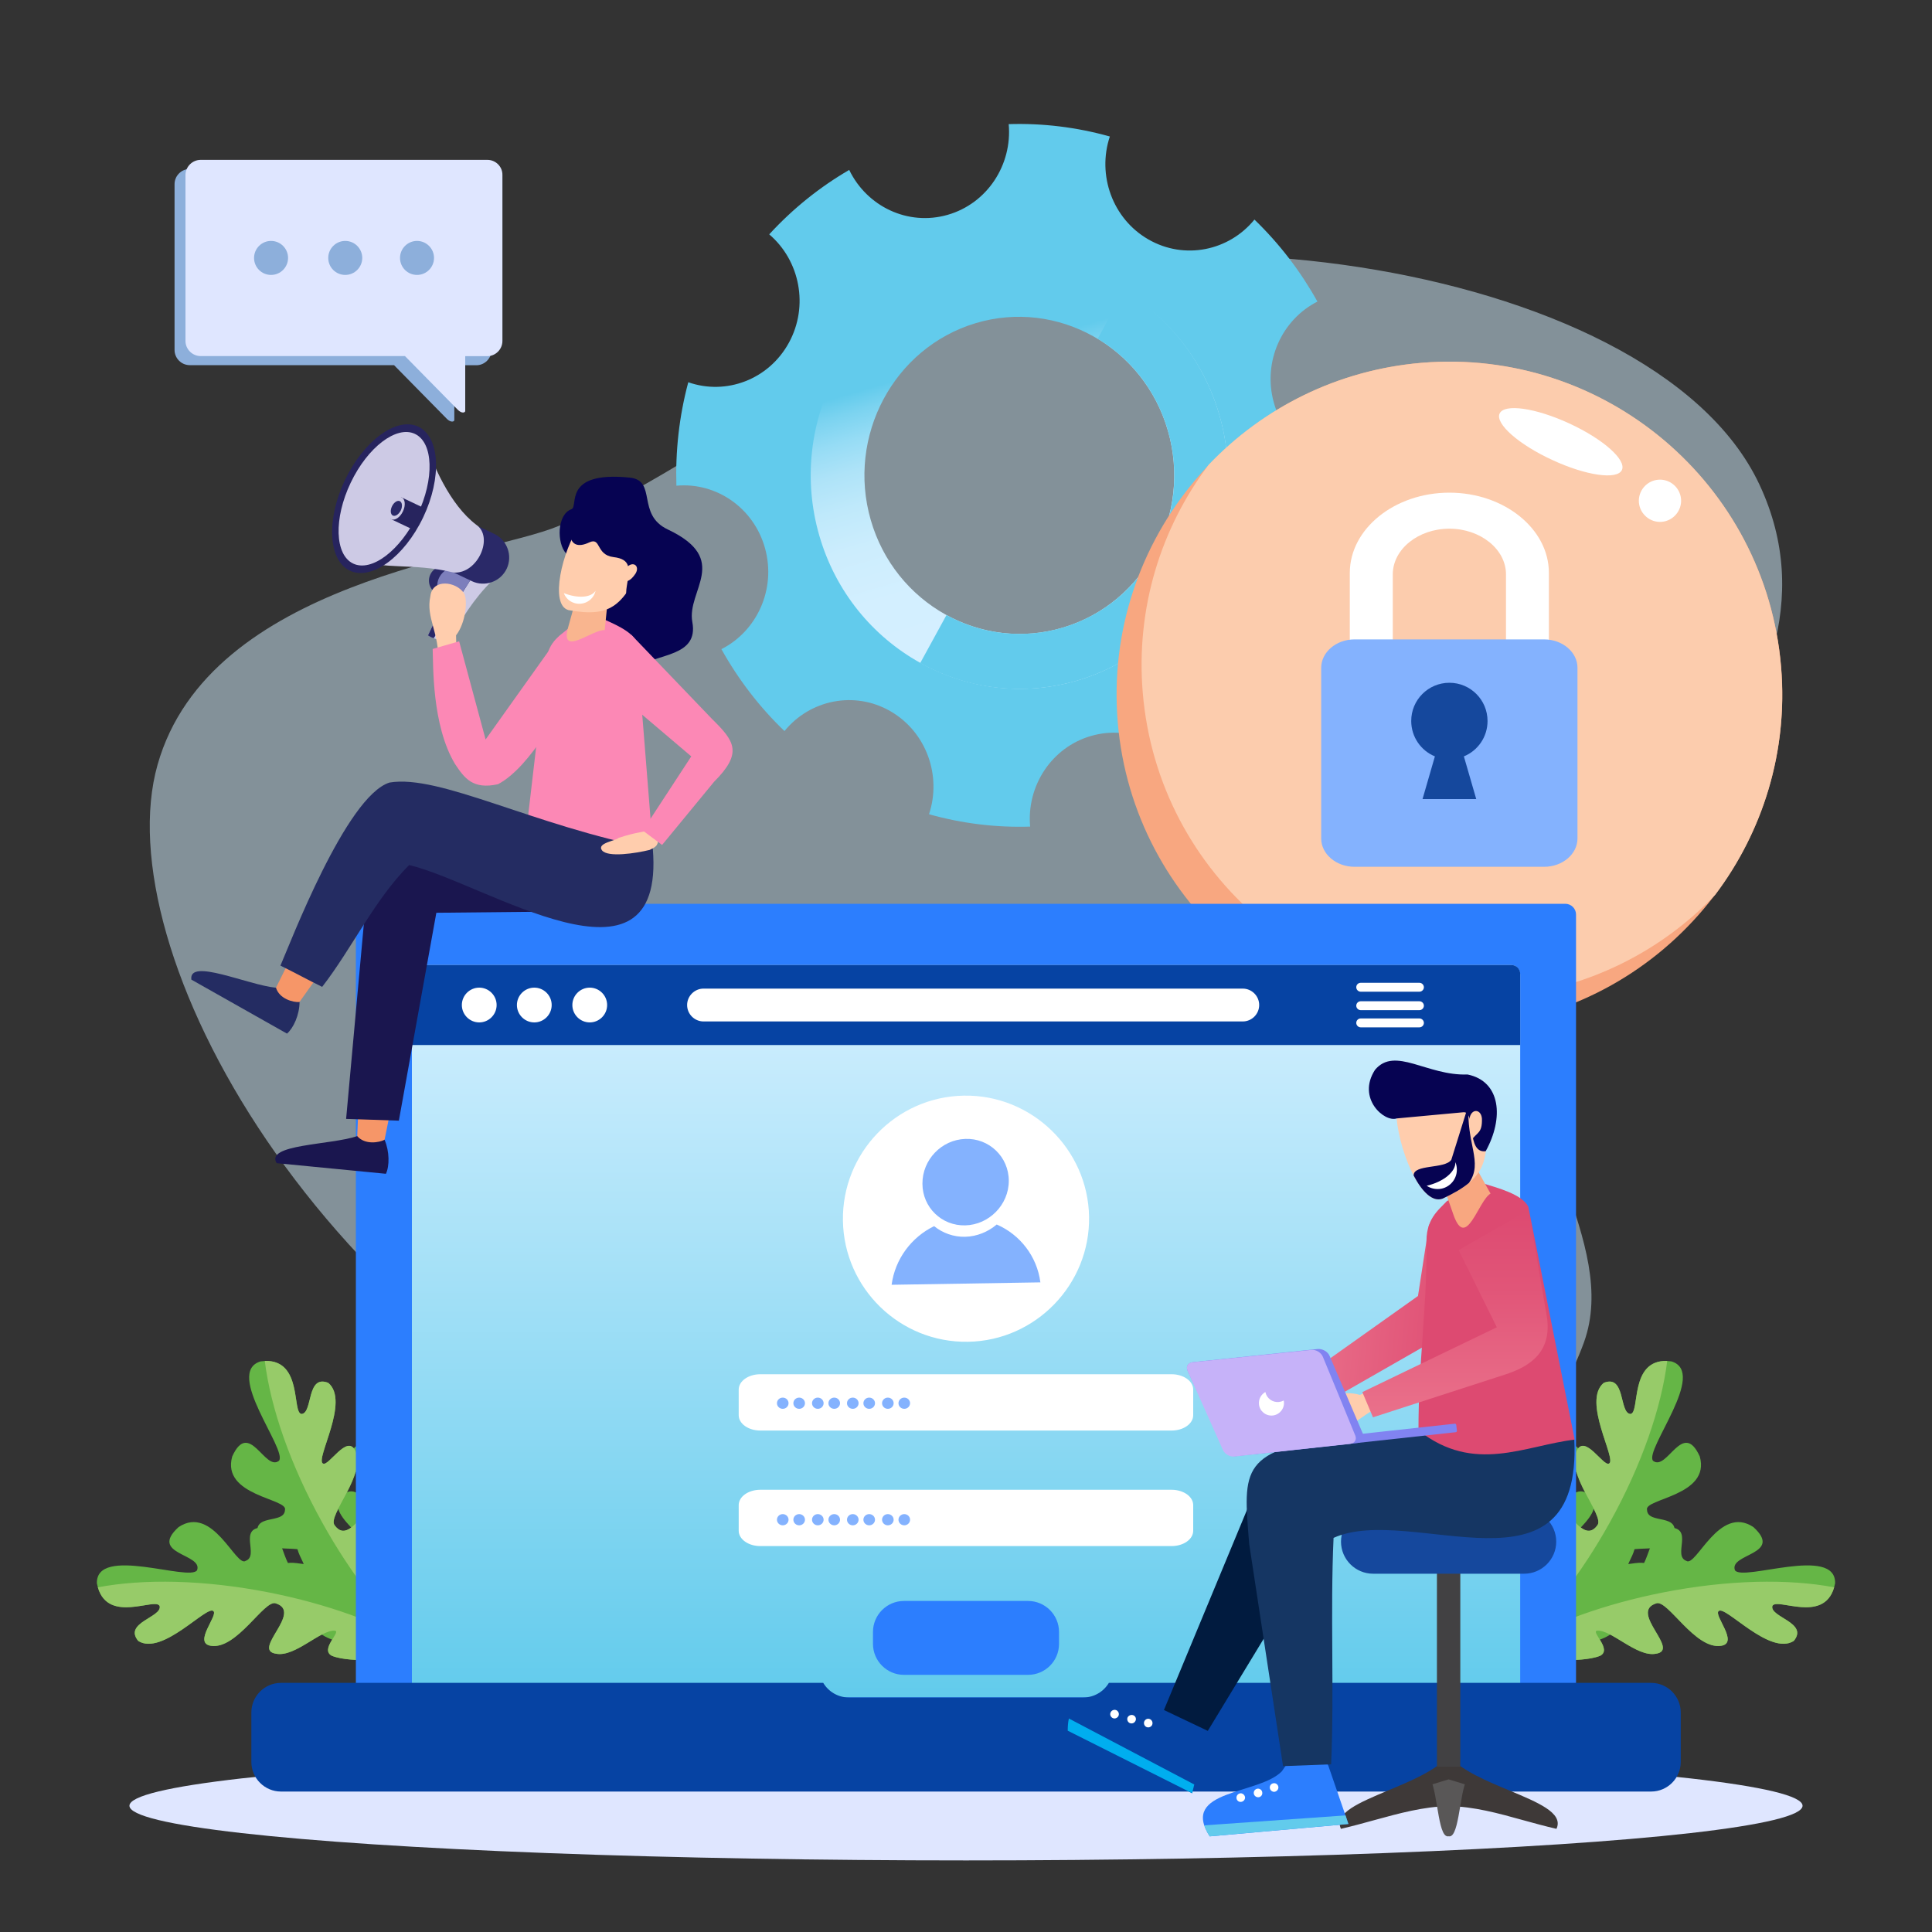 <svg xmlns="http://www.w3.org/2000/svg" width="2000" height="2000"><rect width="100%" height="100%" fill="#333333" stroke="none"/><path fill="#d5f0ff" d="M163.1 791.7c-53.8 190 164.2 593.4 571.9 758.4 407.8 165 812.8 93.1 904.7-160.5 37.4-103.8-73.1-221.7-48.4-336.4 18.1-108.6 342.1-312.2 230.1-551.5-112-239.4-691.1-307.3-904.5-161C703.4 487.2 630.3 525 578 544.6c-75.7 31.5-361.2 57.2-414.9 247.1z" opacity=".5"/><path fill="#62cbec" d="M1294 629.3c20.9-38.1 65-54.5 104.1-40.8 9.4-35.3 13.4-71.5 12.3-107.1-41.1 3.8-80.3-22.7-91.8-64.9-11.6-42.1 8.3-85.6 45.2-104.3-17.3-31.1-39.1-59.7-65.2-84.9-26.4 32.4-72.4 42-109.7 20.6s-53.3-66.7-40-106.6c-34.5-9.7-69.8-13.9-104.7-12.8 3.8 42-22.1 82.1-63.2 93.9-41.1 11.8-83.6-8.6-101.9-46.5-30.3 17.6-58.3 40-82.8 66.7 31.7 27 41.2 74.2 20.3 112.3-20.9 38.1-65 54.5-104.1 40.8-9.5 35.4-13.4 71.5-12.3 107.1 41.1-3.8 80.2 22.8 91.8 64.9 11.6 42.1-8.3 85.6-45.2 104.3 17.3 31 39.1 59.7 65.3 84.8 26.3-32.4 72.4-42 109.6-20.6 37.3 21.5 53.3 66.8 40 106.7 34.5 9.7 69.8 13.9 104.7 12.8-3.8-42 22.1-82.1 63.2-93.9 41.1-11.8 83.6 8.6 101.9 46.5 30.3-17.6 58.3-40 82.8-66.7-31.7-27.1-41.2-74.2-20.3-112.3zm-324.1 18.9c-84.3-48.4-114.4-157.6-67.2-243.8 47.2-86.2 153.7-116.8 238-68.4 84.3 48.4 114.3 157.6 67.2 243.7-47.2 86.3-153.7 116.9-238 68.5z"/><linearGradient id="a" x1="-1953.428" x2="-1511.877" y1="1543.038" y2="1543.038" gradientTransform="rotate(73.591 363.85 2881.118)" gradientUnits="userSpaceOnUse"><stop offset="0" stop-color="#62cbec"/><stop offset=".204" stop-color="#62cbec"/><stop offset=".248" stop-color="#7bd3f0"/><stop offset=".31" stop-color="#96dcf5"/><stop offset=".381" stop-color="#aee3f8"/><stop offset=".462" stop-color="#bfe9fb"/><stop offset=".56" stop-color="#ccedfd"/><stop offset=".692" stop-color="#d3efff"/><stop offset="1" stop-color="#d5f0ff"/></linearGradient><path fill="url(#a)" d="M1262.3 429.7c-33.7-116.8-154.2-184.1-268.3-149.8-114.1 34.3-179.6 157.6-145.9 274.4 33.7 116.8 154.2 184.1 268.3 149.8 114.1-34.3 179.6-157.5 145.9-274.4zM901.4 538.3c-25-86.7 23.7-178.2 108.4-203.7s174.1 24.5 199.2 111.2c25 86.8-23.6 178.3-108.3 203.8-84.8 25.5-174.3-24.5-199.3-111.3z"/><path fill="#62cbec" d="M1163.5 301c102 60.6 137.9 193.9 80.2 299.3-57.7 105.5-187.4 143.6-291.1 86.1l27.2-49.7c76.8 42.2 172.7 13.8 215.4-64.3 42.7-78 16.3-176.6-58.8-221.9l27.1-49.5z"/><path fill="#f8a780" d="M1529.3 1062.3c189.2-15.9 330.4-183.1 314.5-372.2-15.9-189.1-183.1-330.4-372.2-314.5-189.1 15.9-330.4 183.1-314.5 372.2 15.8 189.1 183.1 330.4 372.2 314.5z"/><path fill="#fcccad" d="M1775.6 926.3c-56.1 58.8-133.1 98.1-220.4 105.5-189.6 15.9-356.3-124.8-372.2-314.5-7.4-87.9 18.9-170.9 68.2-236.2 56.1-58.8 133-98.1 220.3-105.5 189.7-15.9 356.3 124.9 372.2 314.5 7.5 87.9-18.9 170.9-68.1 236.2z"/><path fill="#fff" d="M1624.4 438.3c35 16.1 59.4 37.7 54.6 48.2-4.8 10.5-37.1 5.9-72-10.3-35-16.1-59.4-37.7-54.6-48.1 4.8-10.5 37.1-5.9 72 10.2zm95.8 101.9c12-1 21-11.7 20-23.6-1-12-11.6-21-23.6-20-12 1-21 11.6-20 23.6 1 12 11.7 21 23.6 20z"/><path fill="#fff" fill-rule="evenodd" d="M1500.4 510c56.5 0 103 37.3 103 83v93.2c0 45.7-46.4 83-103 83s-103.1-37.3-103.1-83V593c.1-45.7 46.5-83 103.1-83zm0 37.3c32.2 0 58.6 21.3 58.6 47.3v109.3c0 26-26.4 47.3-58.6 47.3-32.3 0-58.6-21.3-58.6-47.3V594.6c0-26 26.3-47.3 58.6-47.3z" clip-rule="evenodd"/><path fill="#84b2fe" fill-rule="evenodd" d="M1402.2 661.9h196.3c18.9 0 34.5 13.2 34.5 29.3V868c0 16.1-15.5 29.3-34.5 29.3h-196.3c-19 0-34.5-13.2-34.5-29.3V691.2c.1-16.1 15.5-29.3 34.5-29.3z" clip-rule="evenodd"/><path fill="#15489d" fill-rule="evenodd" d="M1500.4 706.8c21.8 0 39.5 17.7 39.5 39.6 0 16.5-10.1 30.7-24.5 36.6l12.8 44.2h-55.6l12.8-44.2c-14.4-5.9-24.5-20.1-24.5-36.6-.1-21.8 17.6-39.6 39.5-39.6z" clip-rule="evenodd"/><ellipse cx="1000" cy="1869.3" fill="#dfe6ff" fill-rule="evenodd" clip-rule="evenodd" rx="866" ry="56.6"/><g fill-rule="evenodd" clip-rule="evenodd"><path fill="#65b646" d="M454 1703.2c-13.5-27.8 9.4-60.7 9-84.8-1.7-14.4-26.9.7-25.5-6.1 3.8-14.1 39.8-29 43.4-48.4 6-26.4-50.1 11.4-48.7-18.8-.1-12.6 59.3-20.9 64.5-47.9 3.6-18.5-32.2-3.5-34.6-9.9-3.9-8.5 62.2-33.4 56-62.2-12.3-21.2-31.6 14.6-41.5 8.3-8.2-7.1 39-45.8.3-69.2-36.8-14.6-34.5 89.4-48.6 92.6-18.5-.1 2.6-53-35.3-33.5-34.5 25.2 18.8 70.2 8.7 77.3-10.1 11.8-29.3-19.9-38.7 4.8-8.8 21.6 40.2 35 31.1 54.7-9.9 10.6-22-30.6-41.1-10.8-18.6 21.2 45.1 51.1 35.9 70.6-2.9 10.4-30.3-24.5-37.5-6.3-6.1 21.9 34.3 53.1 51.5 79.6 19 3.8 32.2 6.4 51.1 10z"/><path fill="#65b646" d="M461.2 1689.9c-27.8-13.5-30.1-53.5-45.3-72.2-10.3-10.3-20.7 17.1-23.8 10.9-5.8-13.5 13.4-47.5 4.2-64.9-11.6-24.4-32.3 39.9-49.9 15.3-7.9-9.9 33.7-53 21.2-77.5-8.6-16.8-27.5 17.1-33.3 13.6-8.3-4.3 28.3-64.6 5.5-83.5-22.7-9.1-15.8 31-27.5 32.2-10.8-.6 2.4-60.1-42.5-54.5-38 11.3 28.1 91.6 19 102.9-14.6 11.4-30.7-43.3-48.4-4.5-11.5 41.1 58.2 43.5 54.6 55.4-.6 15.5-35.3 2.5-27.5 27.6 6.5 22.4 53.3 2.7 58.3 23.8-1.2 14.5-36.3-10.5-39 16.9-1.5 28.2 67 12.3 71.8 33.3 4.1 9.9-38.9-.6-33.4 18.3 8.8 21 59.8 20.5 89.6 30.7 17.3-8.8 29.2-15 46.4-23.8z"/><path fill="#65b646" d="M426.2 1735.1c-21.4-22.3-60.2-12.2-82.6-21-12.9-6.6 9.9-25 3.1-26-14.6-1.3-41 27.3-60.5 23.9-26.8-3.5 28.1-43-.7-52.2-11.8-4.5-40.2 48.3-67.3 43.9-18.6-3 7.9-31.4 2.7-35.9-6.6-6.6-52.9 46.7-77.8 30.9-15.6-18.9 24.6-24.5 22.2-36-3.9-10.1-56.5 20.7-65-23.7-.9-39.6 95.9-1.4 103.7-13.5 6.4-17.4-50.6-16-19.1-44.7 35.6-23.6 59.3 42 69.4 35 14.6-5.4-8.5-34.4 17.9-34.6 23.3-.8 18.9 49.9 40.5 48.2 13.4-5.6-21.1-31.3 4.2-42.3 26.4-10.1 32.3 60 53.8 58.2 10.7.9-12.5-36.9 7.2-37.4 22.7 1.9 37.9 50.6 56.8 75.9-3.2 19-5.4 32.3-8.5 51.3z"/><g fill="#97cb69"><path d="M424.1 1534.6c-9.8 60.7-9.9 117.6-2.1 162.5l32 6.2c-13.5-27.8 9.4-60.7 9-84.8-1.7-14.4-26.9.7-25.5-6.1 3.8-14.1 39.8-29 43.4-48.4 6-26.4-50.1 11.4-48.7-18.8-.1-12.6 59.3-20.9 64.5-47.9 3.6-18.5-32.2-3.5-34.6-9.9-3.9-8.5 62.2-33.4 56-62.2-12.3-21.2-31.6 14.6-41.5 8.3-7.9-6.9 35.9-43.2 3.9-66.8-24.7 41.1-45.5 100.3-56.4 167.9z"/><path d="M333.4 1575.8c29.8 53.8 65 98.6 98.8 129l29-15c-27.8-13.5-30.1-53.5-45.3-72.2-10.3-10.3-20.7 17.1-23.8 10.9-5.8-13.5 13.4-47.5 4.2-64.9-11.6-24.4-32.3 39.9-49.9 15.3-7.9-9.9 33.7-53 21.2-77.5-8.6-16.8-27.5 17.1-33.3 13.6-8.3-4.3 28.3-64.6 5.5-83.5-22.7-9.1-15.8 31-27.5 32.2-10.5-.5 1.5-56.2-38.2-54.9 5.9 47.7 26.1 107.2 59.3 167z"/><path d="M278.4 1648.5c60.4 11.9 113.8 31.5 153.1 54.4l-5.3 32.2c-21.4-22.3-60.2-12.2-82.6-21-12.9-6.6 9.9-25 3.1-26-14.6-1.3-41 27.3-60.5 23.9-26.8-3.5 28.1-43-.7-52.2-11.8-4.5-40.2 48.3-67.3 43.9-18.6-3 7.9-31.4 2.7-35.9-6.6-6.6-52.9 46.7-77.8 30.9-15.6-18.9 24.6-24.5 22.2-36-3.8-9.8-53 18.7-64-19.5 47.2-9 110-7.9 177.1 5.3z"/></g><path fill="#65b646" d="M1546 1703.2c13.5-27.8-9.4-60.7-9-84.8 1.7-14.4 26.9.7 25.5-6.1-3.8-14.1-39.8-29-43.4-48.4-6-26.4 50.1 11.4 48.7-18.8.1-12.6-59.3-20.9-64.5-47.9-3.6-18.5 32.2-3.5 34.6-9.9 3.9-8.5-62.2-33.4-56-62.2 12.3-21.2 31.6 14.6 41.5 8.3 8.2-7.1-39-45.8-.3-69.2 36.8-14.6 34.5 89.4 48.6 92.6 18.5-.1-2.6-53 35.3-33.5 34.5 25.2-18.8 70.2-8.7 77.3 10.1 11.8 29.3-19.9 38.7 4.8 8.8 21.6-40.2 35-31.1 54.7 9.9 10.6 22-30.6 41.1-10.8 18.6 21.2-45.1 51.1-35.9 70.6 2.9 10.4 30.3-24.5 37.5-6.3 6.1 21.9-34.3 53.1-51.5 79.6-19 3.8-32.2 6.4-51.1 10z"/><path fill="#65b646" d="M1538.8 1689.9c27.8-13.5 30.1-53.5 45.3-72.2 10.3-10.3 20.7 17.1 23.8 10.9 5.8-13.5-13.4-47.5-4.2-64.9 11.6-24.4 32.3 39.9 49.9 15.3 7.9-9.9-33.7-53-21.2-77.5 8.6-16.8 27.5 17.1 33.3 13.6 8.3-4.3-28.3-64.6-5.5-83.5 22.7-9.1 15.8 31 27.5 32.2 10.8-.6-2.4-60.1 42.5-54.5 38 11.3-28.1 91.6-19 102.9 14.6 11.4 30.7-43.3 48.4-4.5 11.5 41.1-58.2 43.5-54.6 55.4.6 15.5 35.3 2.5 27.5 27.6-6.5 22.4-53.3 2.7-58.3 23.8 1.2 14.5 36.3-10.5 39 16.9 1.5 28.2-67 12.3-71.8 33.3-4.1 9.9 38.9-.6 33.4 18.3-8.8 21-59.8 20.5-89.6 30.7-17.3-8.8-29.2-15-46.4-23.8z"/><path fill="#65b646" d="M1573.8 1735.1c21.4-22.3 60.2-12.2 82.6-21 12.9-6.6-9.9-25-3.1-26 14.6-1.3 41 27.3 60.5 23.9 26.8-3.5-28.1-43 .7-52.2 11.8-4.5 40.2 48.3 67.3 43.9 18.6-3-7.9-31.4-2.7-35.9 6.6-6.6 52.9 46.7 77.8 30.9 15.6-18.9-24.6-24.5-22.2-36 3.9-10.1 56.5 20.7 65-23.7.9-39.6-95.9-1.4-103.7-13.5-6.4-17.4 50.6-16 19.1-44.7-35.6-23.6-59.3 42-69.4 35-14.6-5.4 8.5-34.4-17.9-34.6-23.3-.8-18.9 49.9-40.5 48.2-13.4-5.6 21.1-31.3-4.2-42.3-26.4-10.1-32.3 60-53.8 58.2-10.7.9 12.5-36.9-7.2-37.4-22.7 1.9-37.9 50.6-56.8 75.9 3.2 19 5.4 32.3 8.5 51.3z"/><g fill="#97cb69"><path d="M1575.9 1534.6c9.8 60.7 9.9 117.6 2.1 162.5l-32 6.2c13.5-27.8-9.4-60.7-9-84.8 1.7-14.4 26.9.7 25.5-6.1-3.8-14.1-39.8-29-43.4-48.4-6-26.4 50.1 11.4 48.7-18.8.1-12.6-59.3-20.9-64.5-47.9-3.6-18.5 32.2-3.5 34.6-9.9 3.9-8.5-62.2-33.4-56-62.2 12.3-21.2 31.6 14.6 41.5 8.3 7.9-6.9-35.9-43.2-3.9-66.8 24.7 41.1 45.5 100.3 56.4 167.9z"/><path d="M1666.6 1575.8c-29.8 53.8-65 98.6-98.8 129l-29-15c27.8-13.5 30.1-53.5 45.3-72.2 10.3-10.3 20.7 17.1 23.8 10.9 5.8-13.5-13.4-47.5-4.2-64.9 11.6-24.4 32.3 39.9 49.9 15.3 7.9-9.9-33.7-53-21.2-77.5 8.6-16.8 27.5 17.1 33.3 13.6 8.3-4.3-28.3-64.6-5.5-83.5 22.7-9.1 15.8 31 27.5 32.2 10.5-.5-1.5-56.2 38.2-54.9-5.9 47.7-26.1 107.2-59.3 167z"/><path d="M1721.6 1648.5c-60.4 11.9-113.8 31.5-153.1 54.4l5.3 32.2c21.4-22.3 60.2-12.2 82.6-21 12.9-6.6-9.9-25-3.1-26 14.6-1.3 41 27.3 60.5 23.9 26.8-3.5-28.1-43 .7-52.2 11.8-4.5 40.2 48.3 67.3 43.9 18.6-3-7.9-31.4-2.7-35.9 6.6-6.6 52.9 46.7 77.8 30.9 15.6-18.9-24.6-24.5-22.2-36 3.8-9.8 53 18.7 64-19.5-47.2-9-110-7.9-177.1 5.3z"/></g></g><path fill="#2c7efe" fill-rule="evenodd" d="M379.5 935.6h1240.9c6.1 0 11.1 5 11.1 11.1V1799c0 6.1-5 11.1-11.1 11.1H379.5c-6.1 0-11.1-5-11.1-11.1V946.7c.1-6.1 5.1-11.1 11.1-11.1z" clip-rule="evenodd"/><linearGradient id="b" x1="1000" x2="1000" y1="999.028" y2="1757.142" gradientUnits="userSpaceOnUse"><stop offset="0" stop-color="#d5f0ff"/><stop offset="1" stop-color="#62cbec"/></linearGradient><path fill="url(#b)" fill-rule="evenodd" d="M435.4 999h1129.3c4.9 0 9 4.3 9 9.6v738.9c0 5.3-4 9.6-9 9.6H435.4c-4.9 0-9-4.3-9-9.6v-738.9c0-5.2 4-9.6 9-9.6z" clip-rule="evenodd"/><path fill="#0643a3" fill-rule="evenodd" d="M290.8 1742.1h561.4c5.4 9 15.2 15.1 26.4 15.1h242.9c11.2 0 21-6.1 26.4-15.1h561.4c16.8 0 30.6 13.8 30.6 30.6v51.3c0 16.8-13.8 30.6-30.6 30.6H290.8c-16.8 0-30.6-13.8-30.6-30.6v-51.3c0-16.8 13.8-30.6 30.6-30.6zm1282.8-660.3H426.4V1008c0-4.9 4-9 9-9h1129.3c4.9 0 9 4 9 9v73.8z" clip-rule="evenodd"/><path fill="#fff" fill-rule="evenodd" d="M496.1 1058.4c9.9 0 18-8.1 18-18s-8.1-18-18-18-18 8.1-18 18 8.1 18 18 18zm57 0c9.9 0 18-8.1 18-18s-8.1-18-18-18-18 8.1-18 18 8.1 18 18 18zm57.4 0c9.9 0 18-8.1 18-18s-8.1-18-18-18-18 8.1-18 18 8.1 18 18 18zm117.8-35h558.2c9.3 0 17 7.6 17 17 0 9.3-7.6 17-17 17H728.3c-9.3 0-17-7.6-17-17 0-9.3 7.7-17 17-17zm680.3-6h60.8c2.5 0 4.6 2.1 4.6 4.6 0 2.5-2.1 4.6-4.6 4.6h-60.8c-2.5 0-4.6-2.1-4.6-4.6 0-2.6 2-4.6 4.6-4.6zm0 19.1h60.8c2.5 0 4.6 2.1 4.6 4.6 0 2.5-2.1 4.6-4.6 4.6h-60.8c-2.5 0-4.6-2.1-4.6-4.6 0-2.5 2-4.6 4.6-4.6zm0 17.8h60.8c2.5 0 4.6 2.1 4.6 4.6 0 2.5-2.1 4.6-4.6 4.6h-60.8c-2.5 0-4.6-2.1-4.6-4.6 0-2.5 2-4.6 4.6-4.6z" clip-rule="evenodd"/><g fill-rule="evenodd" clip-rule="evenodd"><path fill="#fff" d="M997.9 1134.2c-70.4 1.1-126.5 59.5-125.3 129.5 1.1 70 59 126.5 129.5 125.3 70-1.1 126.5-59.5 125.3-129.5-1.2-70-59.5-126.5-129.5-125.3z"/><g fill="#84b2fe"><path d="M1031.8 1267.6c24 10.4 41.7 32.8 45.2 59.9-52.2.9-103.4 1.7-154 2.5 3.5-26.6 20.5-49.3 44-60.7 8.8 7.1 20 11.3 32.2 11 12.2-.3 23.6-5.1 32.6-12.7z"/><path d="M999.2 1179c24.5-1 45.1 18.4 45.1 43.4 0 24.8-20.5 45.5-45.1 46.1-24.4.6-44.3-18.7-44.3-43.2-.1-24.7 19.7-45.4 44.3-46.3z"/></g></g><g fill-rule="evenodd" clip-rule="evenodd"><path fill="#2c7efe" d="M1064.2 1733.8H935.8c-17.7 0-32.1-14.4-32.1-32.1v-12.3c0-17.7 14.4-32.1 32.1-32.1h128.4c17.7 0 32.1 14.4 32.1 32.1v12.3c0 17.8-14.4 32.1-32.1 32.1z"/><path fill="#fff" d="M787.1 1480.9h425.7c12.4 0 22.4-7.1 22.4-15.9v-26.5c0-8.8-10-15.9-22.4-15.9H787.1c-12.4 0-22.4 7.1-22.4 15.9v26.5c0 8.8 10 15.9 22.4 15.9zm0 119.6h425.7c12.4 0 22.4-7.1 22.4-15.9v-26.5c0-8.8-10-15.9-22.4-15.9H787.1c-12.4 0-22.4 7.1-22.4 15.9v26.5c0 8.8 10 15.9 22.4 15.9z"/><ellipse cx="810.3" cy="1452.6" fill="#84b2fe" rx="6" ry="5.8"/><ellipse cx="827.3" cy="1452.6" fill="#84b2fe" rx="6" ry="5.8"/><ellipse cx="846.6" cy="1452.6" fill="#84b2fe" rx="6" ry="5.8"/><ellipse cx="863.6" cy="1452.6" fill="#84b2fe" rx="6" ry="5.8"/><ellipse cx="882.8" cy="1452.6" fill="#84b2fe" rx="6" ry="5.8"/><ellipse cx="899.8" cy="1452.6" fill="#84b2fe" rx="6" ry="5.8"/><ellipse cx="919.1" cy="1452.6" fill="#84b2fe" rx="6" ry="5.8"/><ellipse cx="936.1" cy="1452.6" fill="#84b2fe" rx="6" ry="5.8"/><g fill="#84b2fe"><ellipse cx="810.3" cy="1573.2" rx="6" ry="5.8"/><ellipse cx="827.3" cy="1573.2" rx="6" ry="5.8"/><ellipse cx="846.6" cy="1573.2" rx="6" ry="5.8"/><ellipse cx="863.6" cy="1573.2" rx="6" ry="5.8"/><ellipse cx="882.8" cy="1573.2" rx="6" ry="5.8"/><ellipse cx="899.8" cy="1573.2" rx="6" ry="5.8"/><ellipse cx="919.1" cy="1573.2" rx="6" ry="5.8"/><ellipse cx="936.1" cy="1573.2" rx="6" ry="5.8"/></g></g><g fill-rule="evenodd" clip-rule="evenodd"><path fill="#2a2968" d="m487.6 599.4-22.1-11.8c-7.3-3.9-16.5-.4-20 7.1-3.6 7.5-.3 16.4 7.1 20l19.4 9.4 15.6-24.7z"/><path fill="#cdcae5" d="m478.5 583.4 30.9 17.9c-18.2 17.4-34.2 43-40.8 57.2-7.9 6.7-18.5 3.8-25.6-.8l35.5-74.3z"/><path fill="#2a2968" d="m449 660.7 43.4-68.9-14-8.4-35.4 74.4c1.8 1.2 3.8 2.2 6 2.9z"/><path fill="#7d7fbc" d="M466.1 588c-4.9 1.6-9.2 5.2-11.6 10.2-2.9 6-2.3 12.7.9 18l16.6 8 15.6-24.8-21.5-11.4z"/><path fill="#2a2968" d="m484.9 539.9 26.8 12.8c13.4 6.4 19.2 22.6 12.8 36.1-6.4 13.4-22.6 19.2-36.1 12.8l-26.8-12.8c-13.4-6.4-19.2-22.6-12.8-36.1 6.5-13.5 22.7-19.2 36.1-12.8z"/><path fill="#cdcae5" d="M437.9 449c9.1 31.4 28 73.7 55.2 94.3 18.4 12.5 1.5 51.1-23.5 49.4-83.8-20.9-148.4 32.2-31.7-143.7z"/><path fill="#27245e" d="M362.1 590.7c-22.3-10.6-24.5-52.8-5-93.8 19.6-41 53.7-65.8 76-55.2 22.3 10.6 24.5 52.8 5 93.8-19.6 41.1-53.7 65.9-76 55.2z"/><path fill="#cdcae5" d="M365.6 583.4c-19.1-9.1-20.2-46.7-2.6-83.6 17.6-37 47.6-59.7 66.6-50.6 19.1 9.1 20.2 46.7 2.6 83.6-17.6 36.9-47.5 59.7-66.6 50.6z"/><path fill="#27245e" d="m437.2 525.1-22.1-10.5-10.8 22.6 22.1 10.5c2-3.6 4-7.3 5.8-11.1 1.8-3.8 3.5-7.7 5-11.5z"/><path fill="#cdcae5" d="M404.9 537.5c-3.8-1.8-4.4-8.3-1.4-14.6 3-6.2 8.5-9.9 12.2-8.1 3.8 1.8 4.4 8.4 1.4 14.6-3 6.3-8.5 9.9-12.2 8.1z"/><path fill="#2a2968" d="M406.7 533.7c-2.5-1.2-2.9-5.5-.9-9.6s5.6-6.5 8.1-5.3 2.9 5.5 1 9.6c-2.1 4.1-5.7 6.5-8.2 5.3z"/></g><path fill="#ffcdad" fill-rule="evenodd" d="m453.6 685.7 19.1-1.7c-.2-8.7-.4-17.4-.6-26.3 10.2-13.1 12.3-37 8.2-43.6-8.2-12.4-32.9-15.4-34.8 3.2-4.9 22.3 9.6 37.6 8.1 68.4z" clip-rule="evenodd"/><path fill="#fc88b5" fill-rule="evenodd" d="M609.2 695.4c17.7-26.6-7.3-44.8-30-37.3l-76.5 107.4-27.4-101.6-27.4 7.9c.7 15.6-1.1 78.9 23.2 119.2 9.7 14.5 18.3 26.6 44.5 20.8 35.4-19.1 62.3-77.6 93.6-116.4z" clip-rule="evenodd"/><path fill="#060352" fill-rule="evenodd" d="M586 572.9c-9.7-10.5-9.6-40.4 5.6-45.8 7.7-2.8-9.8-39.7 60.2-32.7 28.8 2.9 6.6 38.2 39.5 53.7 65.7 31.1 19.3 63.1 25.4 95.8 6.8 36.5-37.1 32.3-57 46.9-24 17.5-63.8 1.8-59.4-35.6 3.8-32-1.9-52.4-14.3-82.3z" clip-rule="evenodd"/><path fill="#fc88b5" fill-rule="evenodd" d="m619.5 638.6-32 12.7c-8.7 7.4-21.1 13.9-22.5 36.6l-21.8 186.6c51.8 46.9 88.3.1 132.4.2-5.5-70-11.2-140.1-16.8-210-4.3-11.6-25-19.6-39.3-26.1z" clip-rule="evenodd"/><path fill="#f9b58f" fill-rule="evenodd" d="m595.1 624.4 33.4 3.3-2.5 24.6c-12.6-1.1-47.1 29.1-37.7-3.5l6.8-24.4z" clip-rule="evenodd"/><path fill="#ffcdad" fill-rule="evenodd" d="M668 577.9 599.9 544c-17.6 25.5-31.5 82.3-11.3 87.6 45.7 8.2 56.8-5.5 79.4-53.7z" clip-rule="evenodd"/><path fill="#fff" d="M616.5 611.6c-.2 1.1-.6 2.3-1.1 3.4-4 8.6-14.2 12.4-22.8 8.5-4.3-1.9-7.4-5.4-8.9-9.5 14.3 5.7 28.2 4.8 32.8-2.4z"/><path fill="#060352" fill-rule="evenodd" d="M591.1 543.6c-1.7 1.5-5.1 29.2 18.9 17.9 12.5-5.8 6.5 12.9 25.1 15.2 18.5 2.2 16.8 12.1 13.8 29.8-6.6 40.4 35.7 19.5 38.7 15.3 12.4-18.1 19.4-37.2 1.6-54.7-2.4-2.3-43.3-17.5-53.9-23.9-16.7-9.9-27.6-15.2-43.4-.7l-.8 1.1z" clip-rule="evenodd"/><path fill="#ffcdad" fill-rule="evenodd" d="M639.3 603.7c2.5-4.6 4.9-9.2 7.4-13.8 7.3-10.8 16.3-4.7 11.3 3.7-7.3 10.9-10.6 7.2-18.7 10.1z" clip-rule="evenodd"/><path fill="#ec825c" fill-rule="evenodd" d="M494.8 873.7c-4.1 5.7-29.3 54.5 19.6 43.3 5-1.2-1.4-10.5-1.7-15.1-.8-9.2 4.4-24.9 3.3-25.9-3.3-2.9-16-9.1-19.1-4.2l-2.1 1.9z" clip-rule="evenodd"/><path fill="#ec825c" fill-rule="evenodd" d="M513.6 872.6c4.3 3.1 4.9 2.3 7.6 8.5 2.6 6.3 3.4 16 1.1 22.8-1.3 3.4-3.9 1.4-3.9-5.5 0-10.8-1.7-8.7-6.8-12.1-3.9-2.5-8.4-17-3.3-17.3 2.6-.1 3 2 5.3 3.6z" clip-rule="evenodd"/><path fill="#242c62" fill-rule="evenodd" d="m309.5 1011.5-23.8 11c-29.2-2.8-90.7-31.2-87.6-8.4 33 18.7 66 37.3 99 55.9 6.8-5.9 12.9-19.5 13-32.7l-.6-25.8z" clip-rule="evenodd"/><path fill="#f69668" fill-rule="evenodd" d="m311.3 970.8 34 16.8-35.3 49.7c-6.4.5-20.8-3.2-24.3-14.8l25.6-51.7z" clip-rule="evenodd"/><path fill="#1a164f" fill-rule="evenodd" d="m387.1 1156.5-17.3 19.6c-27.8 9.4-95.5 8.3-83.4 28 37.7 3.6 75.4 7.3 113.1 11 3.8-8 3.8-23.1-1.4-35.2l-11-23.4z" clip-rule="evenodd"/><path fill="#f69668" fill-rule="evenodd" d="m372.2 1118.5 38 1.5-12.1 59.9c-5.6 2.9-20.3 5.5-28.3-3.8l2.4-57.6z" clip-rule="evenodd"/><path fill="#1a164f" fill-rule="evenodd" clip-rule="evenodd" d="m360.1 915 16.5 42.1-18.3 201.2 54.6 1.8 38.8-215.2 176.4-1.8-188.7-86.3z"/><path fill="#242c62" fill-rule="evenodd" d="M423.5 895.5c77.7 18.1 265.5 144.7 252.3-16.9-124.2-23.9-220.6-77.3-272.6-68.5-45 14.1-103.2 167.5-112.9 189.5 14.4 7 28.8 15 43.2 22 31.2-40.3 53.8-89.7 90-126.1z" clip-rule="evenodd"/><g fill-rule="evenodd" clip-rule="evenodd"><path fill="#ffcdad" d="m681 851.9.5 14.5c-.6 8.4.4-4.8-.2 3.6-.6 5.5-2.4 6.7-8.7 9.8-14.5 3.6-43.5 8-49.4.5-5.8-7.6 14.3-9.9 17.1-12.9 21.4-6.9 20.6-4.5 33.2-8.6l7.5-6.9z"/><path fill="#fc88b5" d="m626.7 707.5 26.7-50.5 83.9 87.5c23.2 22.8 31.8 34.9 1.9 64.8l-53.8 65.4-20-14.9 50.2-76.8-88.9-75.5z"/></g><g fill="#3e3938"><path fill-rule="evenodd" d="M1499.1 1819.6c-29.3 32.4-121 45.7-110.4 72.4 37.8-8.7 73.5-22.7 110.9-23.4 37.4.7 73.2 14.7 110.9 23.4 10.6-26.7-81.1-40-110.4-72.4l-.6 8.6-.4-8.6z" clip-rule="evenodd"/><path d="m1611.2 1893.2-.8-.2c-11.3-2.6-22.5-5.7-33.4-8.7-26.3-7.3-51.2-14.2-77.4-14.6-26.1.5-51 7.4-77.3 14.6-10.9 3-22.1 6.1-33.4 8.7l-.8.2-.3-.8c-6.3-15.7 19.4-26.4 49.1-38.9 22.8-9.5 48.5-20.3 61.5-34.6l1-1.1v-.7l.3.3.3-.3v.7l1 1.1c12.9 14.3 38.7 25.1 61.5 34.6 29.7 12.4 55.4 23.1 49.1 38.9l-.4.8zm-111.6-25.6c26.5.5 51.4 7.4 77.9 14.7 10.6 2.9 21.5 5.9 32.4 8.5 4.3-13.4-20.1-23.6-48.3-35.4-22-9.2-46.9-19.6-60.6-33.4l-.4 6.3h-2l-.4-6.3c-13.6 13.8-38.5 24.2-60.6 33.4-28.2 11.8-52.5 22-48.3 35.4 10.9-2.5 21.8-5.6 32.4-8.5 26.5-7.3 51.5-14.2 77.9-14.7z"/></g><g fill="#595757"><path fill-rule="evenodd" d="m1499.6 1843.1-15.5 4.7c5.2 16.9 6.9 54.5 15.5 52.1 8.6 2.4 10.3-35.1 15.6-52.1l-15.6-4.7z" clip-rule="evenodd"/><path d="M1498.8 1901c-.7 0-1.4-.2-2-.6-4.6-2.9-6.8-16.4-9.2-30.6-1.3-7.9-2.7-16-4.4-21.7l-.3-1 16.7-5.1 16.8 5.1-.3 1c-1.8 5.7-3.2 14-4.5 22-2.4 14.1-4.7 27.5-9.2 30.3-.9.6-1.8.7-2.8.5-.2.1-.5.1-.8.1zm.8-2.2.3.1c.5.1 1 .1 1.5-.2 3.8-2.4 6.2-16.5 8.3-29 1.3-7.6 2.6-15.5 4.3-21.2l-14.3-4.3-14.2 4.3c1.6 5.7 2.9 13.5 4.2 21 2.1 12.6 4.5 26.8 8.3 29.2.5.3.9.4 1.5.2l.1-.1z"/></g><g fill="#424143"><path fill-rule="evenodd" clip-rule="evenodd" d="M1488.5 1600.2h22.2v227.6h-22.2z"/><path d="M1511.7 1828.9h-24.2v-229.6h24.2v229.6zm-22.2-2.1h20.2v-225.6h-20.2v225.6z"/></g><g fill="#15489d"><path fill-rule="evenodd" d="M1421.4 1563.8h156.4c17.6 0 32.2 14.4 32.2 32.1 0 17.6-14.5 32.2-32.2 32.2h-156.4c-17.6 0-32.2-14.5-32.2-32.2.1-17.6 14.6-32.1 32.2-32.1z" clip-rule="evenodd"/><path d="M1577.8 1629.1h-156.4c-18.3 0-33.2-14.9-33.2-33.2 0-18.2 14.9-33.1 33.2-33.1h156.4c18.3 0 33.2 14.8 33.2 33.1s-14.9 33.2-33.2 33.2zm-156.4-64.2c-17.2 0-31.2 13.9-31.2 31 0 17.2 14 31.2 31.2 31.2h156.4c17.2 0 31.2-14 31.2-31.2 0-17.1-14-31-31.2-31h-156.4z"/></g><path fill="#ffcdad" fill-rule="evenodd" d="m1391.1 1459.4-12.3-14.4c-6.9 5.2-13.8 10.3-20.7 15.4-16.4-.6-36.8 11.2-39.7 18.2-5.4 13.5 6.3 35.2 22.3 26.1 20.8-8.7 24.7-29 50.4-45.3z" clip-rule="evenodd"/><linearGradient id="c" x1="1344.194" x2="1552.191" y1="1469.997" y2="1469.997" gradientTransform="rotate(5.394 2565.947 1427.622)" gradientUnits="userSpaceOnUse"><stop offset="0" stop-color="#ea718b"/><stop offset=".624" stop-color="#e15578"/><stop offset="1" stop-color="#dd4a71"/></linearGradient><path fill="url(#c)" fill-rule="evenodd" d="m1479.3 1267.7 83.1 3.6-44.5 84.6c-7.8 14-14.6 20.9-25.7 27.6l-134.4 76.9-19.6-26.7 129.7-92.1 11.4-73.9z" clip-rule="evenodd"/><path fill="#0643a3" fill-rule="evenodd" d="m1250 1753.5-45.7 20.3c-33.1 8.4-100-40-99 17.9l128.8 64.7 14.2-62.3 1.7-40.6z" clip-rule="evenodd"/><path fill="#00aeef" fill-rule="evenodd" d="m1236.3 1847.3-129.8-68.3c-.8 3.5-1.2 7.7-1.2 12.6l128.8 64.7 2.2-9z" clip-rule="evenodd"/><path fill="#fff" fill-rule="evenodd" d="M1155.9 1770.5c2.1 1.3 3 3.8 1.8 6.1-1.3 2.1-3.8 3-6.1 1.8-2.1-1.3-3-3.8-1.7-6.1 1.1-2 3.7-2.9 6-1.8zm17.7 5.3c2.1 1.1 3 3.8 1.7 5.9-1.1 2.1-3.7 3-6 1.9-2.1-1.1-3-3.8-1.9-6 1.4-2.1 3.9-2.9 6.2-1.8zm17.1 4c2.1 1.1 3 3.8 1.9 6-1.1 2.1-3.8 3-6 1.9-2.1-1.1-3-3.8-1.9-6 1.2-2.3 3.9-3.1 6-1.9z" clip-rule="evenodd"/><path fill="#2c7efe" fill-rule="evenodd" d="m1355.2 1792.4-28.2 41.2c-23.8 24.6-106.1 18.6-74.7 67.4l143.6-12.8-20.8-60.3-19.9-35.5z" clip-rule="evenodd"/><path fill="#62cbec" fill-rule="evenodd" d="m1392.9 1879.3-146.3 10.3c1.2 3.4 2.9 7.1 5.6 11.4l143.6-12.8-2.9-8.9z" clip-rule="evenodd"/><path fill="#fff" fill-rule="evenodd" d="M1284.1 1856.4c2.4-.1 4.5 1.8 4.8 4.2.1 2.4-1.8 4.5-4.2 4.7-2.4.3-4.6-1.6-4.7-4-.2-2.5 1.6-4.6 4.1-4.9zm17.9-4.8c2.4-.1 4.6 1.6 4.7 4.2.3 2.4-1.6 4.6-4 4.7-2.4.1-4.6-1.6-4.8-4.1-.2-2.6 1.7-4.6 4.1-4.8zm16.6-5.6c2.4-.3 4.6 1.6 4.8 4.1.1 2.4-1.8 4.5-4.2 4.8-2.4.1-4.5-1.8-4.7-4.2-.2-2.5 1.7-4.6 4.1-4.7z" clip-rule="evenodd"/><path fill="#011b3f" fill-rule="evenodd" clip-rule="evenodd" d="m1356.8 1616.3-60.1-67.3-91.8 221.2 45.4 21.6z"/><path fill="#153663" fill-rule="evenodd" d="m1561.7 1437.9-86.2 41.7c-26.8 2.1-53.7 4.2-80.6 6.5-111.6 14.7-108.2 33.2-101.7 112.5l35 229.7 49.8-1.9c3.3-76.1-1-158.4 2.5-234.4 80.4-36.3 257.4 71 249.2-102.1l-68-52z" clip-rule="evenodd"/><path fill="#dd4a71" fill-rule="evenodd" d="m1533.1 1224.4-35.3 19c-9 9.6-22.5 19-21 45.4 0 73.2-8.4 118.7-8.4 191.9 57.6 45.7 110.6 15.5 161.7 9.6-16-80.3-32-160.6-48-241.1-6.4-12.9-31.4-19.4-49-24.8z" clip-rule="evenodd"/><path fill="#f8a780" fill-rule="evenodd" d="m1494.9 1229.7 34-19.3 14.1 25.2c-12.7 7.3-25.3 59.3-38.4 21.9l-9.7-27.8z" clip-rule="evenodd"/><path fill="#ffcdad" fill-rule="evenodd" d="m1533.1 1136.5-87.8 13.2c.5 36.2 25.2 99.6 48 91.2 49.3-22.7 50.5-43.4 39.8-104.4z" clip-rule="evenodd"/><path fill="#060352" fill-rule="evenodd" d="M1463.4 1216.9c-.3-12 32.3-6.5 39-16.3l18-57.5c-3.1 40.5 15.4 60 .3 81.4-6.8 5.7-15.7 10.9-27.3 16.3-10.5 3.9-21.3-7.3-30-23.9z" clip-rule="evenodd"/><path fill="#fff" fill-rule="evenodd" d="M1506.6 1203.1c.6 1.2.9 2.6 1.2 4 2 11-5.1 21.4-16 23.5-5.4.9-10.7-.3-14.9-3.1 17.5-4.1 30.1-14.5 29.7-24.4z" clip-rule="evenodd"/><path fill="#060352" fill-rule="evenodd" d="m1514.9 1151.4-69.1 6.4c-12.6 4.3-41.5-20.8-22.4-50.3 20.7-24.7 53.9 6.4 95.8 4.8 34.6 7.1 37.7 45.2 18.8 79.4-20.4 2.9-10-41.7-23.1-40.3z" clip-rule="evenodd"/><path fill="#ffcdad" fill-rule="evenodd" d="M1523.2 1180.4c-.8-6.2-1.6-12.3-2.3-18.3-.3-15.1 12.4-15.4 13.2-4 .4 15.3-5.2 13.9-10.9 22.3zm-83.3 271.2-8.1-17.1c-8.1 3.2-16.1 6.4-24.1 9.5-15.6-4.9-38.5 1.2-43.1 7.2-8.8 11.6-3.1 35.6 14.7 31 22.4-3 31.6-21.5 60.6-30.6z" clip-rule="evenodd"/><linearGradient id="d" x1="1296.598" x2="1260.414" y1="1440.281" y2="1228.853" gradientTransform="rotate(9.712 1242.951 2687.44)" gradientUnits="userSpaceOnUse"><stop offset="0" stop-color="#ea718b"/><stop offset=".624" stop-color="#e15578"/><stop offset="1" stop-color="#dd4a71"/></linearGradient><path fill="url(#d)" d="m1510 1294.1 72.3-41.4 18.4 106.8c7.8 40-17.3 55.3-42.9 63.5l-136.5 44.2-11-26.1 139.2-67.1-39.5-79.9z"/><g fill-rule="evenodd" clip-rule="evenodd"><path fill="#8183f1" d="m1298.3 1496.5 207.7-22.7c.7-.1 1.4.5 1.5 1.2l.7 6.1c.1.7-.5 1.4-1.2 1.5l-207.7 22.7c-.7.1-1.4-.5-1.5-1.2l-.7-6.1c-.1-.7.4-1.4 1.2-1.5z"/><path fill="#8183f1" d="M1234.8 1410.1c21.6-2.3 43.3-4.5 64.8-6.8s43-4.5 64.4-6.8c4.9-.5 10.6 2.7 12.4 7.1 5.9 13.8 11.8 27.5 17.6 41.1 5.8 13.5 11.5 27 17.2 40.3 1.8 4.2-.7 8.1-5.5 8.6-20.9 2.3-41.9 4.6-62.8 6.9-21 2.3-42.1 4.6-63.2 6.9-4.9.5-10.4-2.4-12.3-6.6-6.2-13.4-12.5-26.9-18.8-40.5-6.3-13.7-12.8-27.5-19.2-41.3-2-4.3.4-8.3 5.4-8.9z"/><path fill="#c6b2f9" d="M1234.4 1410.2c20.6-2.2 41.2-4.3 61.7-6.4 20.5-2.2 40.9-4.3 61.4-6.4 4.7-.5 10.1 2.7 11.9 7.1 5.7 13.8 11.4 27.6 17 41.2 5.6 13.6 11.1 27 16.6 40.4 1.7 4.2-.7 8.1-5.2 8.6-19.9 2.2-39.9 4.4-59.8 6.5-20 2.2-40.1 4.4-60.2 6.6-4.6.5-9.9-2.5-11.8-6.7-6-13.4-12-27-18.1-40.6-6.1-13.7-12.3-27.6-18.5-41.4-2-4.4.3-8.4 5-8.9z"/><path fill="#fff" d="M1328.9 1449.8c.1.4.1.8.2 1.2.8 7.1-4.4 13.5-11.5 14.3-7.1.8-13.6-4.4-14.3-11.5-.6-5.4 2.2-10.3 6.6-12.8 1.3 6.5 7.4 11.1 14.2 10.3 1.7-.2 3.3-.7 4.8-1.5z"/></g><g fill-rule="evenodd" clip-rule="evenodd"><path fill="#8dafdb" d="M493.3 174.9H196.4c-8.6 0-15.7 7.1-15.7 15.7v171.7c0 8.6 7.1 15.7 15.7 15.7h211.5l54.9 55.8c4 3.8 7.4 2.8 7.5 1.1v-56.8h22.8c8.6 0 15.7-7.1 15.7-15.7V190.6c.2-8.6-6.9-15.7-15.5-15.7z"/><path fill="#dfe6ff" d="M504.6 165.5H207.7c-8.6 0-15.7 7.1-15.7 15.7v171.7c0 8.6 7.1 15.7 15.7 15.7h211.5l54.9 55.8c4 3.9 7.4 2.8 7.5 1.1v-56.8h22.8c8.6 0 15.7-7.1 15.7-15.7V181.2c.2-8.6-6.9-15.7-15.5-15.7z"/><path fill="#8dafdb" d="M431.7 284.6c9.7 0 17.6-7.9 17.6-17.6 0-9.7-7.9-17.6-17.6-17.6-9.7 0-17.6 7.9-17.6 17.6 0 9.8 7.9 17.6 17.6 17.6zm-74.3 0c9.7 0 17.6-7.9 17.6-17.6 0-9.7-7.9-17.6-17.6-17.6-9.7 0-17.6 7.9-17.6 17.6 0 9.8 7.9 17.6 17.6 17.6zm-76.8 0c9.7 0 17.6-7.9 17.6-17.6 0-9.7-7.9-17.6-17.6-17.6-9.7 0-17.6 7.9-17.6 17.6 0 9.8 7.9 17.6 17.6 17.6z"/></g></svg>